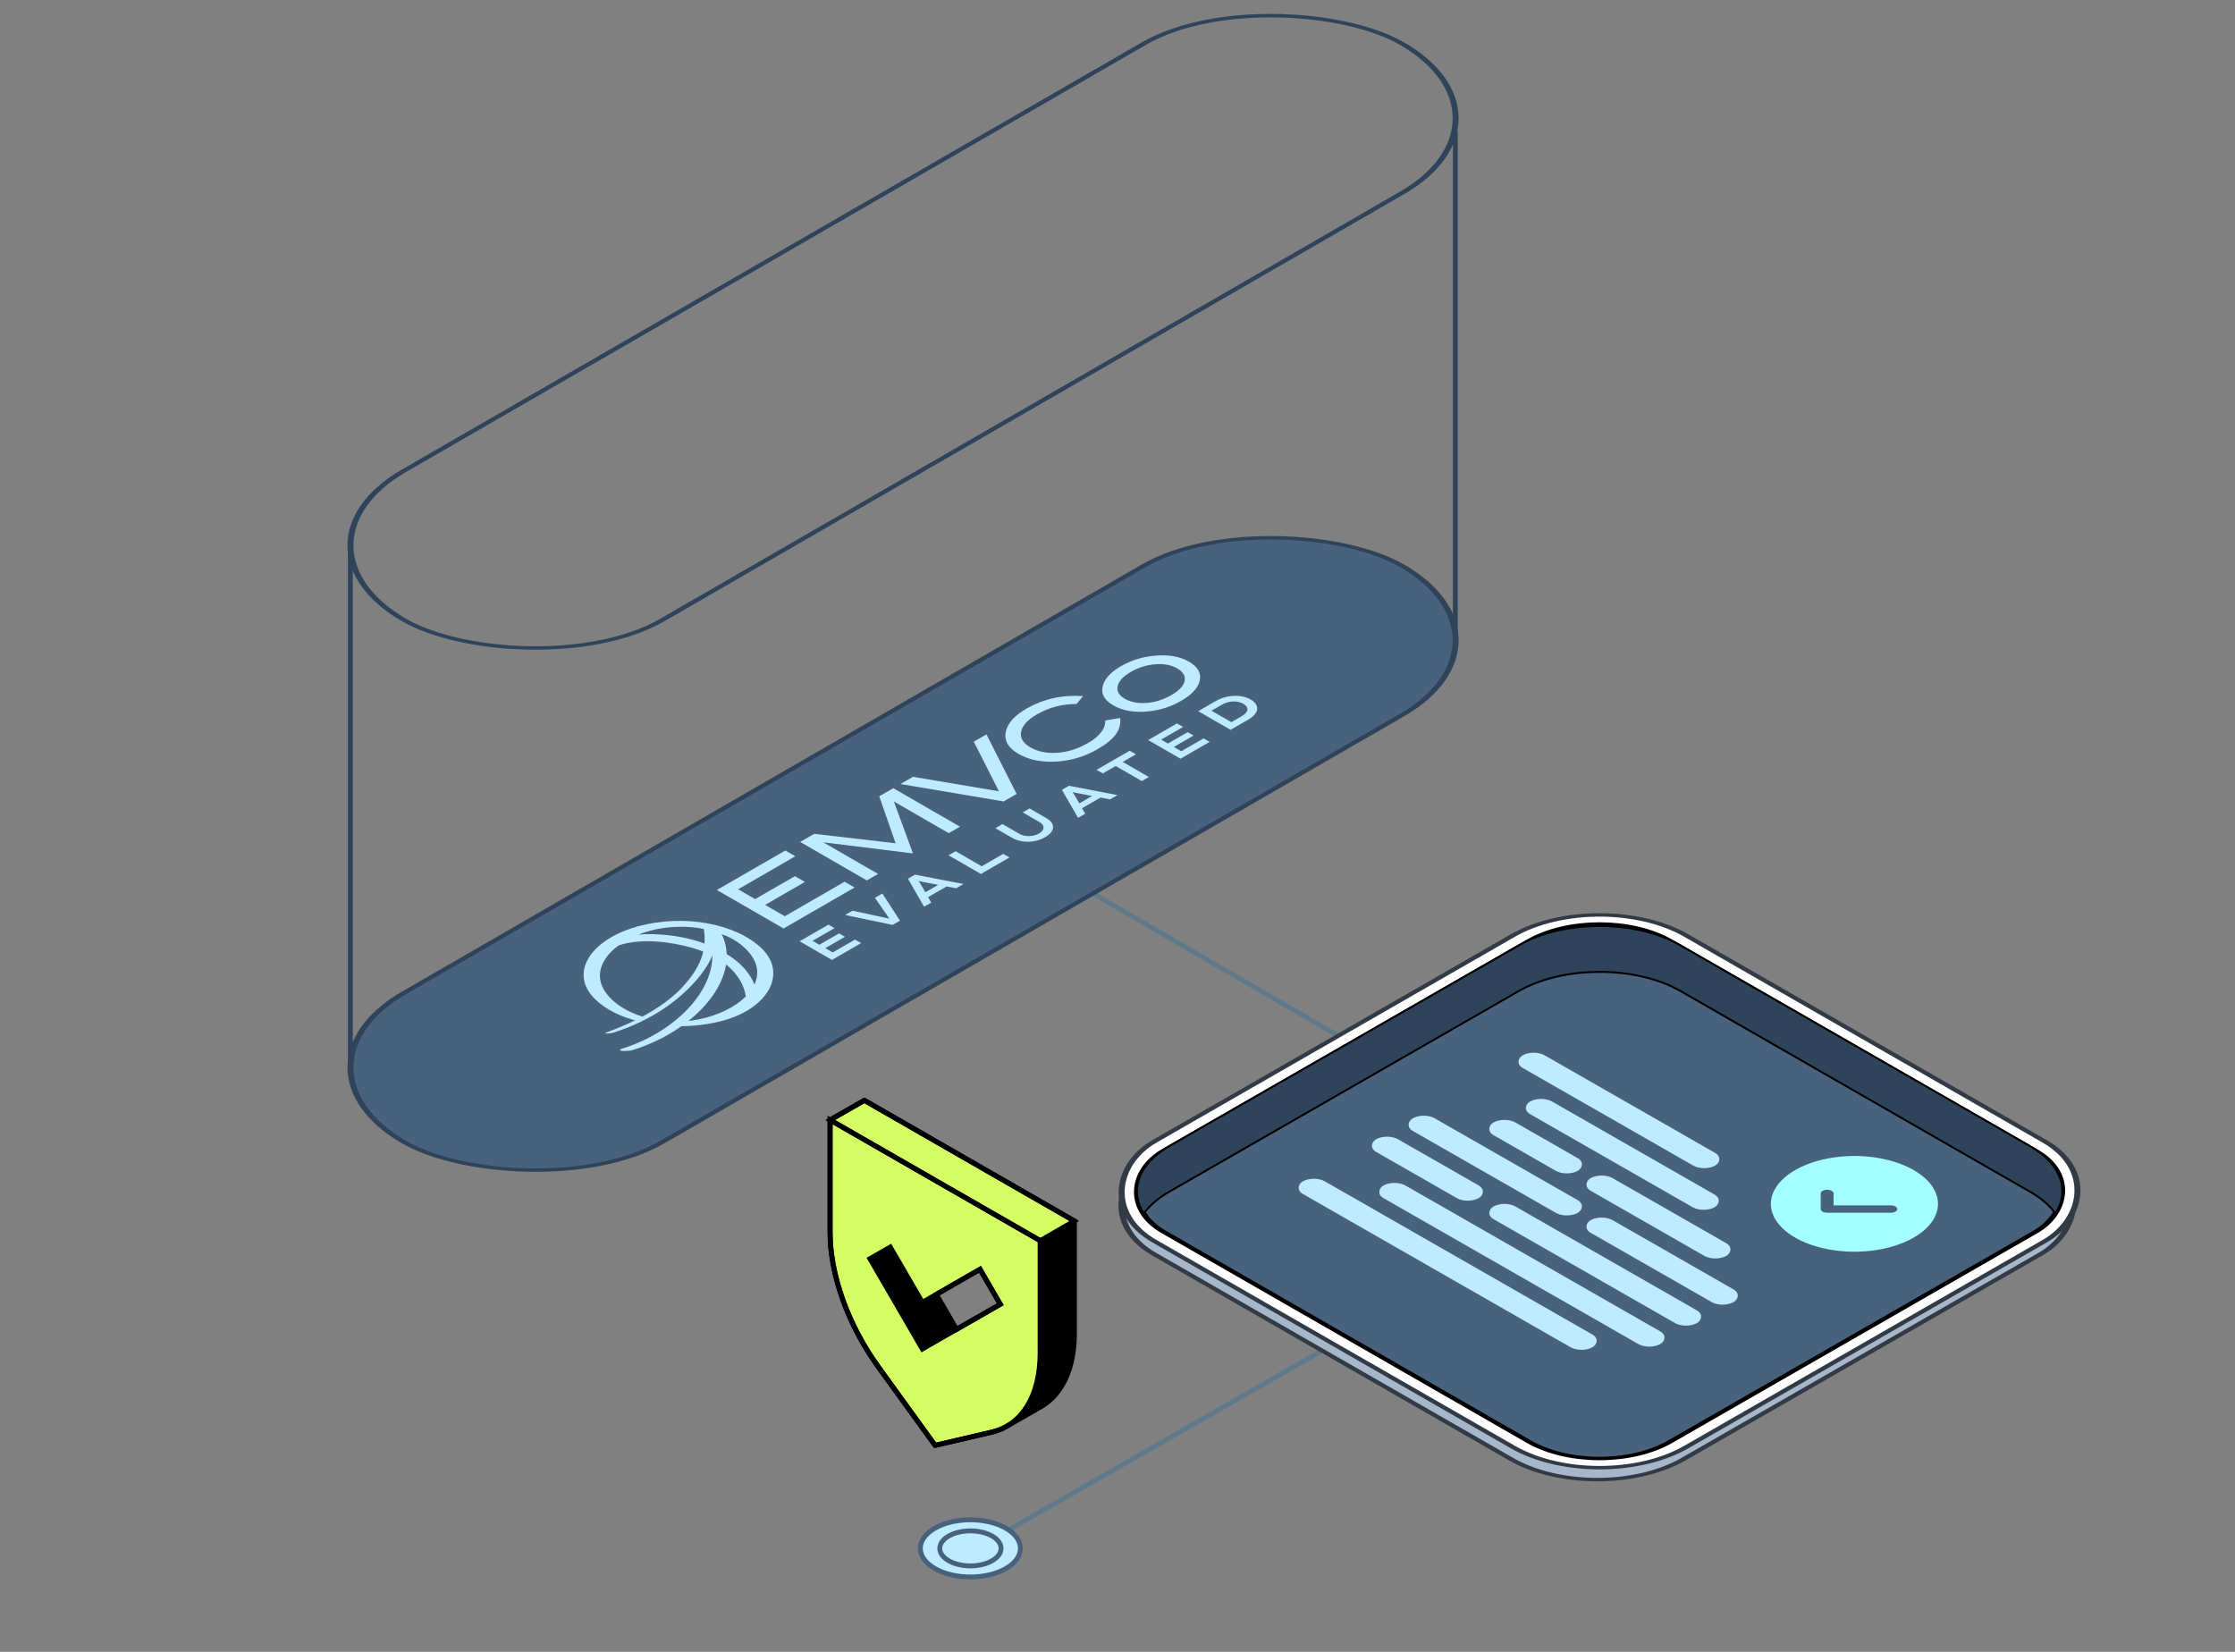 <svg width="230" height="170" viewBox="0 0 230 170" fill="none" xmlns="http://www.w3.org/2000/svg">
<rect x="0" y="0" width="230" height="170" fill="#808080" stroke="none"/>
<g clip-path="url(#clip0_21820_129928)">
<path d="M163.359 121.48L110.156 90.609" stroke="#5F798A" stroke-width="0.5" stroke-miterlimit="10"/>
<rect x="0.433" width="118.612" height="30.706" rx="15.353" transform="matrix(0.866 -0.5 0.866 0.5 27.902 110.076)" fill="#48617C" stroke="#2F445A" stroke-width="0.5"/>
<line x1="36.055" y1="56.66" x2="36.055" y2="109.797" stroke="#2F445A" stroke-width="0.5"/>
<line x1="149.766" y1="13.512" x2="149.766" y2="65.749" stroke="#2F445A" stroke-width="0.5"/>
<rect x="0.433" width="118.612" height="30.706" rx="15.353" transform="matrix(0.866 -0.5 0.866 0.5 27.902 56.342)" stroke="#2F445A" stroke-width="0.5"/>
<path d="M87.943 91.337L80.636 95.555L73.773 91.594L80.816 87.528L81.846 88.122L75.959 91.521L77.71 92.532L81.803 90.169L82.832 90.763L78.739 93.126L80.762 94.294L86.914 90.743L87.943 91.337Z" fill="#BEEBFF"/>
<path d="M98.789 85.078L97.633 85.745L92.025 82.507L92.001 82.521L93.95 87.83L84.778 86.691L84.754 86.705L90.362 89.943L89.206 90.61L82.344 86.648L83.788 85.814L92.164 86.785L90.482 81.95L91.927 81.116L98.789 85.078Z" fill="#BEEBFF"/>
<path d="M101.513 75.579L104.619 81.709L103.282 82.481L92.664 80.688L93.952 79.944L102.797 81.436L100.212 76.33L101.513 75.579Z" fill="#BEEBFF"/>
<path d="M111.461 71.638L110.781 72.454C109.337 72.441 107.971 72.792 106.707 73.522C105.744 74.078 105.21 74.673 105.081 75.307C104.964 75.935 105.266 76.471 106.023 76.908C106.804 77.359 107.732 77.547 108.808 77.473C109.883 77.398 110.926 77.069 111.949 76.479C113.177 75.77 113.774 74.988 113.739 74.148L115.27 73.892C115.344 74.519 115.193 75.084 114.815 75.589C114.437 76.108 113.809 76.607 112.93 77.114C111.702 77.823 110.359 78.243 108.949 78.361C107.324 78.493 105.944 78.238 104.82 77.589C103.719 76.954 103.278 76.157 103.531 75.205C103.734 74.377 104.45 73.609 105.666 72.907C107.423 71.92 109.351 71.49 111.461 71.638Z" fill="#BEEBFF"/>
<path d="M122.346 68.091C123.304 68.644 123.664 69.324 123.437 70.152C123.235 70.856 122.617 71.514 121.557 72.125C120.498 72.737 119.347 73.101 118.128 73.217C116.705 73.355 115.515 73.141 114.557 72.587C113.61 72.041 113.263 71.354 113.502 70.533C113.715 69.808 114.334 69.151 115.369 68.553C116.393 67.962 117.532 67.605 118.787 67.482C120.221 67.35 121.411 67.551 122.346 68.091ZM121.142 68.786C120.539 68.437 119.789 68.296 118.893 68.363C117.997 68.43 117.169 68.689 116.375 69.147C115.58 69.606 115.131 70.097 115.016 70.615C114.901 71.132 115.145 71.565 115.737 71.906C116.352 72.261 117.113 72.409 117.986 72.343C118.858 72.276 119.721 72.01 120.54 71.538C121.346 71.072 121.807 70.588 121.91 70.077C122.013 69.581 121.757 69.141 121.142 68.786Z" fill="#BEEBFF"/>
<path d="M66.972 95.76C66.493 95.873 64.935 95.529 65.594 95.354C70.508 93.992 75.849 95.116 78.425 97.646C81.059 100.25 78.999 103.912 74.088 105.122C72.519 105.509 70.834 105.662 69.211 105.601L69.321 105.428L69.732 105.137C70.698 105.125 71.715 104.989 72.698 104.722C76.508 103.67 78.838 101.123 77.585 98.759C76.169 96.107 71.548 94.635 66.972 95.76Z" fill="#BEEBFF"/>
<path d="M62.076 101.728C62.784 103.054 64.403 104.155 66.435 104.717L65.784 105.133C63.929 104.674 62.318 103.897 61.236 102.827C58.496 100.134 60.78 96.684 65.585 95.358C66.053 95.225 67.635 95.582 66.963 95.764C66.526 95.885 66.109 96.025 65.714 96.182C67.778 96.017 70.012 96.316 71.768 96.857C75.676 98.07 77.815 100.264 77.98 102.819C77.997 103.26 76.825 103.432 76.796 102.943C76.651 100.69 74.798 98.564 71.233 97.548C69.017 96.917 65.948 96.518 63.654 97.302C61.981 98.534 61.253 100.166 62.076 101.728Z" fill="#BEEBFF"/>
<path d="M63.017 106.304C66.375 105.254 68.965 103.608 70.88 101.711C72.709 99.89 74.273 97.498 73.469 95.408C73.423 95.284 72.372 95.303 72.394 95.427C72.871 97.87 71.912 99.749 70.261 101.549C68.454 103.508 65.638 105.079 62.361 106.273C62.001 106.413 62.849 106.36 63.017 106.304Z" fill="#BEEBFF"/>
<path d="M73.861 95.433C73.833 95.395 73.781 95.367 73.724 95.346C73.666 95.326 73.597 95.311 73.525 95.3C73.38 95.279 73.206 95.272 73.043 95.276C72.882 95.28 72.722 95.295 72.606 95.32C72.549 95.332 72.492 95.35 72.452 95.374C72.432 95.387 72.413 95.404 72.405 95.424C72.397 95.445 72.401 95.465 72.415 95.484C73.845 97.592 73.48 100.16 71.885 102.475C70.29 104.79 67.471 106.844 64.013 107.925L64.012 107.925L64.011 107.926C63.938 107.95 63.878 107.976 63.846 108.005C63.829 108.021 63.815 108.042 63.821 108.067C63.828 108.091 63.853 108.108 63.877 108.119C63.92 108.139 63.981 108.148 64.036 108.153C64.095 108.159 64.165 108.162 64.238 108.162C64.385 108.162 64.556 108.154 64.707 108.14C64.782 108.134 64.854 108.125 64.915 108.116C64.974 108.106 65.03 108.095 65.072 108.081C68.656 106.96 71.6 104.895 73.275 102.564C74.951 100.234 75.362 97.631 73.862 95.434L73.861 95.433L73.861 95.433Z" fill="#BEEBFF"/>
<path d="M72.105 95.537C72.105 95.537 73.355 95.717 74.66 96.276L74.824 95.689C74.824 95.689 72.688 94.887 72.216 95.296L72.105 95.537Z" fill="#BEEBFF"/>
<path d="M85.615 98.792L82.286 96.87L85.252 95.158L85.88 95.52L83.62 96.825L85.693 98.021L87.987 96.697L88.615 97.06L85.615 98.792ZM84.609 97.764L84 97.412L86.347 96.058L86.955 96.409L84.609 97.764Z" fill="#BEEBFF"/>
<path d="M91.858 95.187L86.971 94.165L87.736 93.724L90.303 94.279C90.367 94.293 90.459 94.313 90.581 94.338C90.698 94.362 90.832 94.39 90.982 94.425C91.132 94.455 91.282 94.49 91.431 94.528C91.581 94.562 91.718 94.598 91.842 94.636L91.678 94.737C91.599 94.647 91.522 94.548 91.447 94.442C91.375 94.333 91.306 94.228 91.241 94.127C91.172 94.024 91.109 93.934 91.053 93.857L90.034 92.397L90.803 91.953L92.613 94.752L91.858 95.187Z" fill="#BEEBFF"/>
<path d="M95.095 93.319L93.436 90.433L94.161 90.014L99.154 90.975L98.39 91.416L95.267 90.82C95.168 90.8 95.072 90.782 94.98 90.766C94.891 90.748 94.805 90.73 94.722 90.712C94.636 90.692 94.551 90.671 94.468 90.65C94.385 90.628 94.299 90.604 94.21 90.579L94.38 90.476C94.427 90.529 94.469 90.581 94.507 90.633C94.545 90.684 94.579 90.736 94.61 90.787C94.645 90.837 94.677 90.888 94.709 90.939C94.74 90.991 94.773 91.045 94.807 91.102L95.83 92.894L95.095 93.319ZM95.198 92.507L94.874 92.029L96.897 90.862L97.574 91.135L95.198 92.507Z" fill="#BEEBFF"/>
<path d="M100.941 89.944L97.612 88.022L98.338 87.603L101.025 89.154L103.236 87.877L103.878 88.248L100.941 89.944Z" fill="#BEEBFF"/>
<path d="M107.559 86.156C107.204 86.361 106.824 86.5 106.42 86.572C106.016 86.64 105.618 86.647 105.226 86.592C104.836 86.535 104.486 86.416 104.176 86.237L102.435 85.232L103.166 84.81L104.887 85.804C105.081 85.916 105.297 85.989 105.536 86.022C105.776 86.056 106.016 86.053 106.256 86.013C106.496 85.973 106.715 85.897 106.912 85.783C107.115 85.666 107.253 85.537 107.325 85.396C107.398 85.255 107.405 85.116 107.346 84.978C107.287 84.84 107.161 84.715 106.968 84.603L105.247 83.609L105.953 83.201L107.693 84.206C108.004 84.386 108.207 84.589 108.303 84.815C108.402 85.04 108.39 85.27 108.269 85.505C108.147 85.736 107.91 85.953 107.559 86.156Z" fill="#BEEBFF"/>
<path d="M110.941 84.171L109.282 81.285L110.008 80.866L115.001 81.827L114.236 82.268L111.113 81.672C111.014 81.652 110.919 81.634 110.826 81.618C110.737 81.6 110.651 81.582 110.568 81.564C110.482 81.544 110.397 81.523 110.315 81.502C110.232 81.48 110.146 81.456 110.057 81.431L110.226 81.328C110.273 81.381 110.316 81.433 110.353 81.485C110.391 81.536 110.425 81.588 110.456 81.639C110.491 81.689 110.524 81.74 110.555 81.791C110.586 81.843 110.619 81.897 110.653 81.954L111.677 83.746L110.941 84.171ZM111.045 83.359L110.721 82.881L112.743 81.714L113.42 81.987L111.045 83.359Z" fill="#BEEBFF"/>
<path d="M117.5 80.384L114.813 78.833L113.487 79.599L112.845 79.228L116.252 77.262L116.894 77.632L115.539 78.414L118.225 79.965L117.5 80.384Z" fill="#BEEBFF"/>
<path d="M121.484 78.084L118.155 76.163L121.121 74.451L121.749 74.813L119.489 76.117L121.562 77.314L123.856 75.99L124.484 76.353L121.484 78.084ZM120.477 77.057L119.869 76.705L122.215 75.35L122.824 75.702L120.477 77.057Z" fill="#BEEBFF"/>
<path d="M126.633 75.111L123.305 73.19L125.081 72.165C125.397 71.982 125.72 71.847 126.051 71.758C126.385 71.668 126.713 71.619 127.036 71.612C127.359 71.605 127.663 71.635 127.946 71.702C128.233 71.767 128.487 71.863 128.709 71.991C128.934 72.121 129.105 72.27 129.221 72.437C129.336 72.601 129.388 72.776 129.376 72.963C129.36 73.147 129.274 73.336 129.118 73.529C128.962 73.718 128.725 73.904 128.409 74.086L126.633 75.111ZM126.841 74.393L126.64 74.367L127.743 73.73C127.959 73.605 128.118 73.482 128.219 73.362C128.316 73.24 128.368 73.122 128.373 73.009C128.374 72.895 128.338 72.79 128.262 72.694C128.187 72.595 128.083 72.507 127.95 72.43C127.816 72.353 127.665 72.294 127.497 72.252C127.331 72.209 127.151 72.188 126.956 72.191C126.757 72.192 126.552 72.221 126.34 72.277C126.128 72.334 125.914 72.424 125.698 72.549L124.581 73.195L124.558 73.076L126.841 74.393Z" fill="#BEEBFF"/>
<path d="M99.617 159.857L168.025 120.684" stroke="#5F798A" stroke-width="0.5" stroke-miterlimit="10"/>
<rect y="0.249" width="62.881" height="62.881" rx="10.252" transform="matrix(0.867 0.498 -0.867 0.498 164.591 92.512)" fill="#A7B7CA" stroke="#313A45" stroke-width="0.5"/>
<rect y="0.249" width="63.147" height="63.147" rx="10.296" transform="matrix(0.867 0.498 -0.867 0.498 164.825 91.031)" fill="white" stroke="#313A45" stroke-width="0.5"/>
<path d="M103.5 161.433C101.489 162.581 98.23 162.581 96.219 161.433C94.208 160.284 94.208 158.42 96.219 157.272C98.23 156.123 101.489 156.123 103.5 157.272C105.511 158.42 105.511 160.284 103.5 161.433Z" fill="#BEEBFF" stroke="#48617C" stroke-width="0.502" stroke-miterlimit="10"/>
<path d="M99.863 161.155C101.604 161.155 103.016 160.348 103.016 159.353C103.016 158.358 101.604 157.551 99.863 157.551C98.122 157.551 96.711 158.358 96.711 159.353C96.711 160.348 98.122 161.155 99.863 161.155Z" fill="#BEEBFF" stroke="#48617C" stroke-width="0.502" stroke-miterlimit="10"/>
<g clip-path="url(#clip1_21820_129928)">
<path d="M99.756 119.45L88.948 113.242L85.422 115.263V126.833C85.422 131.206 87.274 136.369 90.386 140.674L96.23 148.754L102.074 147.387C102.629 147.255 103.141 147.051 103.61 146.78L107.136 144.759C109.309 143.506 110.564 140.819 110.564 137.227V125.657L99.751 119.45H99.756ZM100.528 135.609L98.441 136.806L96.354 133.214L100.849 130.633L102.936 134.229L100.528 135.613V135.609Z" fill="black"/>
<path d="M85.422 115.263L88.948 113.242L110.568 125.657L107.047 127.682L85.422 115.263Z" fill="#D4FC63"/>
<path d="M96.234 121.472L85.422 115.26V126.83C85.422 131.203 87.274 136.366 90.386 140.671L96.23 148.751L102.074 147.384C105.185 146.654 107.038 143.622 107.038 139.249V127.679L96.226 121.472H96.234ZM94.919 138.829L89.528 129.543L91.616 128.346L94.919 134.035L100.853 130.63L102.94 134.226L94.919 138.829Z" fill="#D4FC63"/>
<path d="M85.422 115.263L88.948 113.242L110.568 125.657L107.047 127.682L85.422 115.263Z" stroke="black" stroke-width="0.511" stroke-miterlimit="10"/>
<path d="M96.234 121.472L85.422 115.26V126.83C85.422 131.203 87.274 136.366 90.386 140.671L96.23 148.751L102.074 147.384C105.185 146.654 107.038 143.622 107.038 139.249V127.679L96.226 121.472H96.234ZM94.919 138.829L89.528 129.543L91.616 128.346L94.919 134.035L100.853 130.63L102.94 134.226L94.919 138.829Z" stroke="black" stroke-width="0.511" stroke-miterlimit="10"/>
<path d="M99.756 119.45L88.948 113.242L85.422 115.263V126.833C85.422 131.206 87.274 136.369 90.386 140.674L96.23 148.754L102.074 147.387C102.629 147.255 103.141 147.051 103.61 146.78L107.136 144.759C109.309 143.506 110.564 140.819 110.564 137.227V125.657L99.751 119.45H99.756ZM100.528 135.609L98.441 136.806L96.354 133.214L100.849 130.633L102.936 134.229L100.528 135.613V135.609Z" stroke="black" stroke-width="0.511" stroke-miterlimit="10"/>
</g>
<rect y="0.249" width="60.134" height="60.134" rx="8.375" transform="matrix(0.867 0.498 -0.867 0.498 164.825 92.527)" fill="#48617C" stroke="black" stroke-width="0.5"/>
<path d="M164.615 95.297C167.42 95.297 170.221 95.874 172.434 97.022L172.868 97.259L208.846 117.919C210.533 118.888 211.583 120.074 212.012 121.306C212.425 122.494 212.262 123.735 211.521 124.888C211.014 124.184 210.301 123.519 209.376 122.93L208.943 122.668L172.966 102.008C170.655 100.681 167.632 100.021 164.615 100.021C161.787 100.021 158.954 100.601 156.707 101.767L156.266 102.008L120.288 122.668C119.152 123.321 118.293 124.078 117.71 124.888C116.968 123.735 116.806 122.494 117.22 121.306C117.622 120.151 118.569 119.037 120.076 118.104L120.386 117.919L156.362 97.259C158.636 95.953 161.623 95.297 164.615 95.297Z" fill="#2F445A" stroke="black" stroke-width="0.196"/>
<rect width="22.825" height="2.609" rx="1.304" transform="matrix(0.868 0.497 -0.868 0.497 157.828 107.961)" fill="#BEEBFF"/>
<rect width="12.173" height="2.609" rx="1.304" transform="matrix(0.868 0.497 -0.868 0.497 142.742 116.602)" fill="#BEEBFF"/>
<rect width="19.564" height="2.609" rx="1.304" transform="matrix(0.868 0.497 -0.868 0.497 146.516 114.445)" fill="#BEEBFF"/>
<rect width="16.955" height="2.609" rx="1.304" transform="matrix(0.868 0.497 -0.868 0.497 164.82 124.926)" fill="#BEEBFF"/>
<rect width="21.883" height="2.609" rx="1.304" transform="matrix(0.868 0.497 -0.868 0.497 158.586 112.715)" fill="#BEEBFF"/>
<rect width="32.824" height="2.609" rx="1.304" transform="matrix(0.868 0.497 -0.868 0.497 143.5 121.359)" fill="#BEEBFF"/>
<rect width="24.129" height="2.609" rx="1.304" transform="matrix(0.868 0.497 -0.868 0.497 154.82 123.52)" fill="#BEEBFF"/>
<rect width="9.999" height="2.609" rx="1.304" transform="matrix(0.868 0.497 -0.868 0.497 154.82 114.875)" fill="#BEEBFF"/>
<rect width="34.346" height="2.609" rx="1.304" transform="matrix(0.868 0.497 -0.868 0.497 135.203 120.93)" fill="#BEEBFF"/>
<rect width="16.086" height="2.609" rx="1.304" transform="matrix(0.868 0.497 -0.868 0.497 164.82 120.602)" fill="#BEEBFF"/>
<path d="M196.919 120.41C195.716 119.721 194.183 119.252 192.514 119.061C190.845 118.871 189.116 118.969 187.544 119.342C185.972 119.715 184.628 120.346 183.683 121.157C182.738 121.967 182.233 122.92 182.233 123.894C182.233 124.869 182.738 125.821 183.683 126.632C184.628 127.442 185.972 128.073 187.544 128.446C189.116 128.819 190.845 128.917 192.514 128.727C194.183 128.537 195.716 128.067 196.919 127.378C198.53 126.454 199.435 125.2 199.435 123.894C199.435 122.588 198.53 121.335 196.919 120.41ZM194.579 124.809H188.028C187.941 124.809 187.855 124.8 187.775 124.781C187.695 124.761 187.622 124.734 187.56 124.698C187.499 124.663 187.45 124.621 187.417 124.575C187.383 124.529 187.366 124.48 187.366 124.43V122.822C187.366 122.721 187.436 122.625 187.56 122.554C187.684 122.483 187.853 122.443 188.028 122.443C188.204 122.443 188.372 122.483 188.497 122.554C188.621 122.625 188.691 122.721 188.691 122.822L188.69 124.051L194.579 124.051C194.666 124.051 194.752 124.061 194.833 124.08C194.913 124.099 194.986 124.127 195.047 124.162C195.109 124.197 195.158 124.239 195.191 124.285C195.224 124.331 195.241 124.38 195.241 124.43C195.241 124.48 195.224 124.529 195.191 124.575C195.158 124.621 195.109 124.663 195.047 124.698C194.986 124.733 194.913 124.761 194.833 124.78C194.752 124.8 194.666 124.809 194.579 124.809Z" fill="#A4FFFF"/>
</g>
<defs>
<clipPath id="clip0_21820_129928">
<rect width="230" height="170" fill="white"/>
</clipPath>
<clipPath id="clip1_21820_129928">
<rect width="26" height="36" fill="white" transform="translate(85 113)"/>
</clipPath>
</defs>
</svg>
